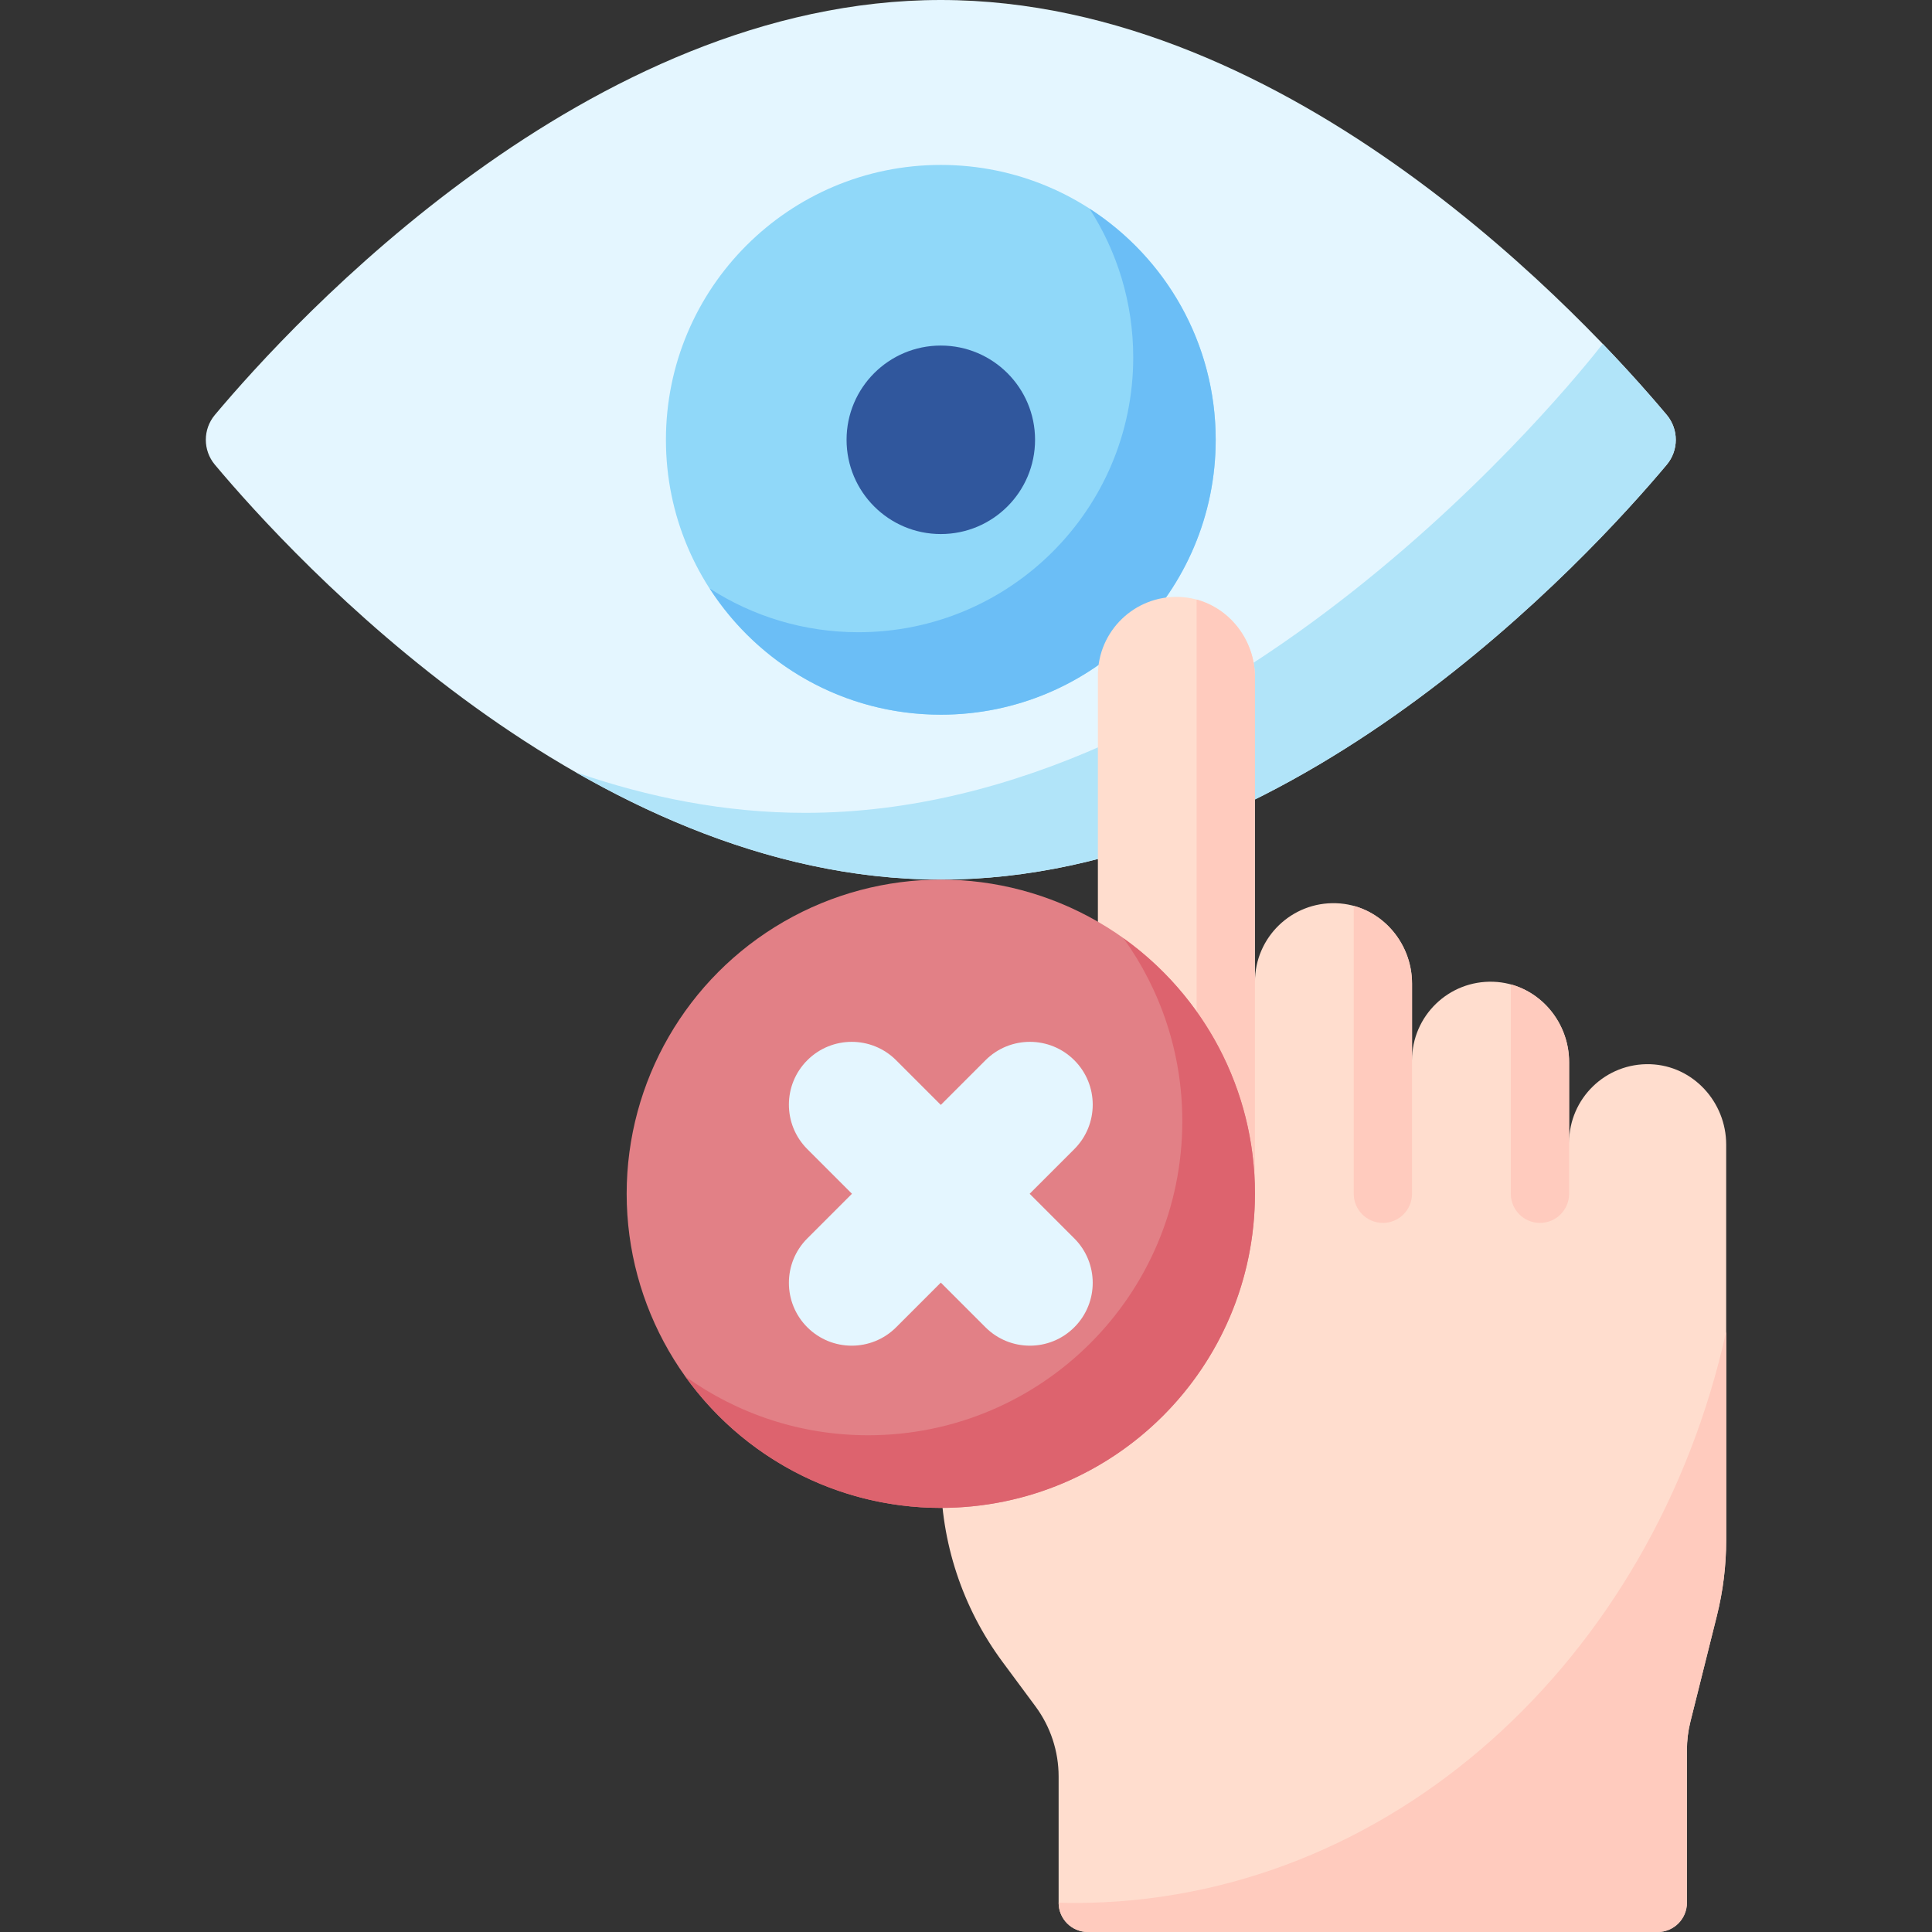 <svg id="Capa_1" enable-background="new 0 0 512 512" height="512" viewBox="0 0 512 512" width="512" xmlns="http://www.w3.org/2000/svg"><rect x="0" y="0" width="512" height="512" fill="#333333" stroke="none"/><g><g><path d="m441.701 109.947c3.204 3.82 3.204 9.391 0 13.211-20.685 24.663-98.966 109.947-192.376 109.947s-171.692-85.284-192.377-109.947c-3.204-3.82-3.204-9.391 0-13.211 20.685-24.663 98.966-109.947 192.377-109.947s171.691 85.284 192.376 109.947z" fill="#e4f6ff"/><path d="m424.736 91.129c-7.103 9.12-99.021 124.285-211.388 124.285-21.106 0-41.484-4.078-60.722-10.739 28.59 16.362 61.571 28.431 96.698 28.431 93.408 0 171.688-85.281 192.375-109.946 3.21-3.827 3.198-9.4-.012-13.227-3.8-4.529-9.539-11.098-16.951-18.804z" fill="#b1e4f9"/><circle cx="249.325" cy="116.553" fill="#90d8f9" r="72.846"/><path d="m288.726 55.298c7.323 11.362 11.59 24.879 11.59 39.402 0 40.231-32.614 72.846-72.846 72.846-14.522 0-28.04-4.267-39.402-11.59 12.965 20.114 35.546 33.444 61.255 33.444 40.231 0 72.846-32.614 72.846-72.846.001-25.71-13.329-48.292-33.443-61.256z" fill="#6bbef6"/><circle cx="249.325" cy="116.553" fill="#30579d" r="24.976"/></g><g><path d="m437.401 282.03c-11.841-.421-21.572 9.053-21.572 20.799v-21.355c0-11.285-8.776-20.897-20.054-21.298-11.841-.421-21.572 9.053-21.572 20.799v-20.314c0-11.286-8.776-20.897-20.054-21.298-11.841-.421-21.572 9.053-21.572 20.799v-80.672c0-11.285-8.776-20.897-20.054-21.298-11.841-.421-21.572 9.053-21.572 20.799v135.285c0-11.495-9.318-20.813-20.813-20.813-11.495 0-20.813 9.318-20.813 20.813v76.589c0 17.844 5.733 35.215 16.354 49.554l8.733 11.789c3.983 5.377 6.133 11.891 6.133 18.583v33.456c0 4.282 3.471 7.753 7.753 7.753h150.999c4.282 0 7.753-3.471 7.753-7.753v-40.437c0-2.553.313-5.095.932-7.572l6.989-27.955c1.651-6.604 2.486-13.385 2.486-20.192v-104.763c-.002-11.285-8.778-20.897-20.056-21.298z" fill="#ffddce"/><path d="m284.707 504.307c-1.392 0-2.778-.024-4.163-.059 0 4.282 3.471 7.753 7.753 7.753h150.999c4.282 0 7.753-3.471 7.753-7.753v-40.437c0-2.553.313-5.095.932-7.572l6.989-27.955c1.651-6.603 2.486-13.384 2.486-20.191v-55.267c-19.177 86.983-89.24 151.481-172.749 151.481z" fill="#ffcbbe"/></g><g><g><path d="m332.574 179.488v136.87c0 4.265-3.461 7.726-7.726 7.726s-7.726-3.462-7.726-7.726v-157.463c8.973 2.442 15.452 10.9 15.452 20.593z" fill="#ffcbbe"/></g><g><path d="m374.204 260.656v55.702c0 4.265-3.461 7.726-7.726 7.726s-7.726-3.462-7.726-7.726v-76.295c8.972 2.442 15.452 10.899 15.452 20.593z" fill="#ffcbbe"/></g><g><path d="m415.834 281.476v34.882c0 4.265-3.462 7.726-7.726 7.726-4.275 0-7.726-3.462-7.726-7.726v-55.486c8.972 2.453 15.452 10.91 15.452 20.604z" fill="#ffcbbe"/></g></g><g><circle cx="249.325" cy="316.358" fill="#e28086" r="83.252"/><path d="m297.762 248.668c9.784 13.648 15.562 30.363 15.562 48.437 0 45.979-37.273 83.252-83.252 83.252-18.074 0-34.789-5.778-48.438-15.562 15.106 21.072 39.785 34.815 67.69 34.815 45.979 0 83.252-37.273 83.252-83.252.001-27.905-13.742-52.584-34.814-67.69z" fill="#dd636e"/><path d="m272.871 316.358 11.835-11.835c6.503-6.502 6.503-17.045 0-23.547-6.502-6.502-17.045-6.503-23.547.001l-11.835 11.835-11.834-11.835c-6.503-6.504-17.045-6.502-23.547-.001-6.503 6.503-6.503 17.045-.001 23.547l11.835 11.835-11.835 11.835c-6.502 6.502-6.502 17.045.001 23.547 3.251 3.251 7.512 4.877 11.773 4.877s8.522-1.625 11.774-4.877l11.834-11.835 11.835 11.835c3.251 3.252 7.511 4.877 11.773 4.877 4.261 0 8.522-1.626 11.773-4.877 6.503-6.503 6.503-17.045 0-23.547z" fill="#e4f6ff"/></g></g></svg>